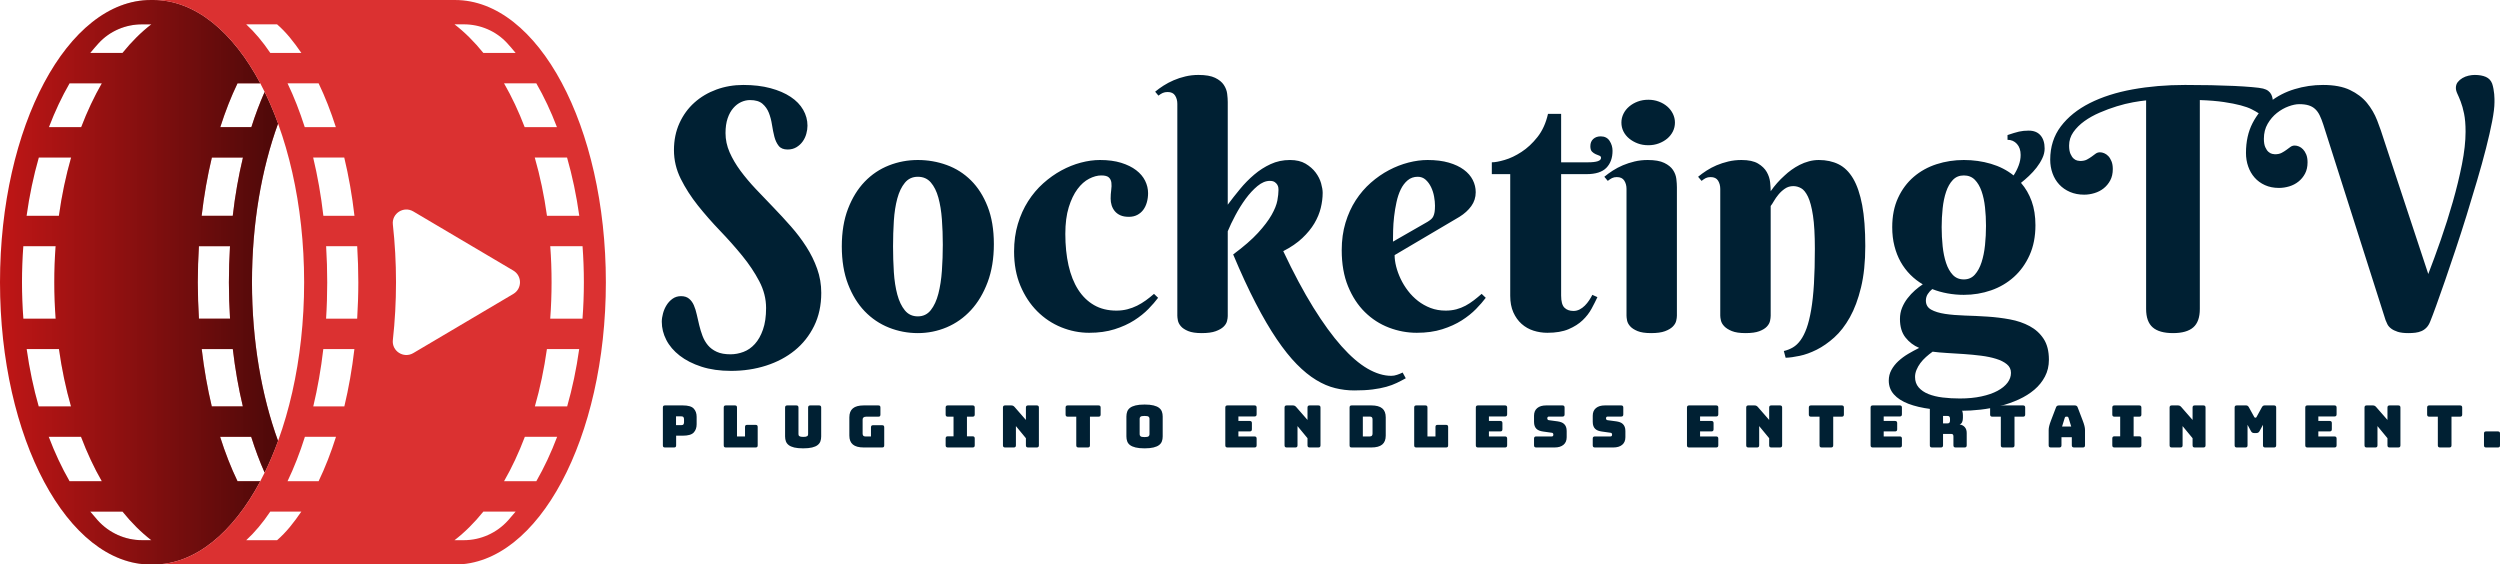 <svg id="final_svg" viewBox="55 419.672 941.05 212.426" xmlns="http://www.w3.org/2000/svg" xmlns:xlink="http://www.w3.org/1999/xlink" xml:space="preserve">
      <g id="png_group" transform="translate(55, 419.673) scale(0.724)" opacity="1">
      <g height="212.426" width="227.985" transform="rotate(0)">
                  <style type="text/css">.st0{fill:#FF592C;}	.st1{fill:url(#SVGID_1_);}	.st2{fill:#DB3131;}</style>
          <g id="color_index_1" fill="rgba(192, 22, 22, 1)">
                          <path d="M144.568,64.262c-2.337-6.423-4.945-12.471-7.783-18.108		c0.271,0.54,0.543,1.08,0.808,1.63c-2.533,5.712-4.839,11.833-6.908,18.32		h-16.165c2.619-8.201,5.615-15.831,8.955-22.771h11.853		C121.123,16.575,101.446,0,79.693,0h-1.262v0.002C35.114,0.007,0,65.707,0,146.753		s35.114,146.746,78.431,146.75v0h1.262c21.753,0,41.431-16.576,55.637-43.333		h-11.854c-3.373-7.016-6.401-14.753-9.031-23.062h16.165		c2.08,6.594,4.407,12.822,6.982,18.62c2.526-5.171,4.862-10.675,6.976-16.484		c-8.555-23.508-13.557-51.904-13.557-82.487		C131.011,116.17,136.013,87.771,144.568,64.262z M36.156,43.333h16.779		c-3.987,6.94-7.587,14.57-10.723,22.771H25.433		C28.559,57.903,32.158,50.273,36.156,43.333z M20.174,81.913h16.79		c-2.737,9.548-4.882,19.689-6.347,30.272H13.827		C15.293,101.602,17.448,91.462,20.174,81.913z M11.434,146.757		c0-6.358,0.237-12.619,0.69-18.762h16.79c-0.934,12.291-0.903,25.396,0.011,37.686		H12.146C11.682,159.484,11.434,153.169,11.434,146.757z M13.87,181.501h16.779		c1.465,10.41,3.567,20.389,6.261,29.797H20.121		C17.437,201.89,15.325,191.911,13.87,181.501z M36.145,250.17		c-4.03-7.016-7.662-14.753-10.809-23.062h16.79		c3.147,8.309,6.768,16.046,10.798,23.062H36.145z M73.854,280.851		c-8.807,0-17.169-3.78-23.054-10.333c-1.307-1.456-2.598-2.97-3.888-4.539		h16.779c4.656,5.787,9.677,10.787,14.99,14.872H73.854z M63.701,27.513H46.922		c1.433-1.74,2.867-3.414,4.324-5.014c5.775-6.341,14.03-9.847,22.607-9.847		h4.839C73.379,16.736,68.368,21.726,63.701,27.513z M102.842,146.757		c0-6.358,0.205-12.619,0.582-18.762h16.154		c-0.754,12.291-0.767,25.397,0.021,37.686h-16.165		C103.058,159.484,102.842,153.169,102.842,146.757z M110.106,211.298		c-2.252-9.408-4.009-19.387-5.227-29.797h16.165		c1.207,10.41,2.974,20.389,5.216,29.797H110.106z M121.012,112.185H104.847		c1.218-10.583,3.018-20.724,5.302-30.272h16.165		C124.018,91.462,122.23,101.602,121.012,112.185z"></path>
                      </g>
          <g>
                          <linearGradient id="SVGID_1_" gradientUnits="userSpaceOnUse" x1="0" y1="146.751" x2="144.568" y2="146.751">
                                  <stop offset="0" style="stop-color:#000000;stop-opacity:0"></stop>
                  <stop offset="1" style="stop-color:#000000;stop-opacity:0.6"></stop>
                              </linearGradient>
              <path class="st1" d="M144.568,64.262c-2.337-6.423-4.945-12.471-7.783-18.108		c0.271,0.54,0.543,1.08,0.808,1.63c-2.533,5.712-4.839,11.833-6.908,18.32		h-16.165c2.619-8.201,5.615-15.831,8.955-22.771h11.853		C121.123,16.575,101.446,0,79.693,0h-1.262v0.002C35.114,0.007,0,65.707,0,146.753		s35.114,146.746,78.431,146.75v0h1.262c21.753,0,41.431-16.576,55.637-43.333		h-11.854c-3.373-7.016-6.401-14.753-9.031-23.062h16.165		c2.08,6.594,4.407,12.822,6.982,18.62c2.526-5.171,4.862-10.675,6.976-16.484		c-8.555-23.508-13.557-51.904-13.557-82.487		C131.011,116.17,136.013,87.771,144.568,64.262z M36.156,43.333h16.779		c-3.987,6.94-7.587,14.57-10.723,22.771H25.433		C28.559,57.903,32.158,50.273,36.156,43.333z M20.174,81.913h16.79		c-2.737,9.548-4.882,19.689-6.347,30.272H13.827		C15.293,101.602,17.448,91.462,20.174,81.913z M11.434,146.757		c0-6.358,0.237-12.619,0.69-18.762h16.79c-0.934,12.291-0.903,25.396,0.011,37.686		H12.146C11.682,159.484,11.434,153.169,11.434,146.757z M13.87,181.501h16.779		c1.465,10.41,3.567,20.389,6.261,29.797H20.121		C17.437,201.89,15.325,191.911,13.87,181.501z M36.145,250.17		c-4.03-7.016-7.662-14.753-10.809-23.062h16.79		c3.147,8.309,6.768,16.046,10.798,23.062H36.145z M73.854,280.851		c-8.807,0-17.169-3.78-23.054-10.333c-1.307-1.456-2.598-2.97-3.888-4.539		h16.779c4.656,5.787,9.677,10.787,14.99,14.872H73.854z M63.701,27.513H46.922		c1.433-1.74,2.867-3.414,4.324-5.014c5.775-6.341,14.03-9.847,22.607-9.847		h4.839C73.379,16.736,68.368,21.726,63.701,27.513z M102.842,146.757		c0-6.358,0.205-12.619,0.582-18.762h16.154		c-0.754,12.291-0.767,25.397,0.021,37.686h-16.165		C103.058,159.484,102.842,153.169,102.842,146.757z M110.106,211.298		c-2.252-9.408-4.009-19.387-5.227-29.797h16.165		c1.207,10.41,2.974,20.389,5.216,29.797H110.106z M121.012,112.185H104.847		c1.218-10.583,3.018-20.724,5.302-30.272h16.165		C124.018,91.462,122.23,101.602,121.012,112.185z"></path>
                      </g>
          <g id="color_index_0" fill="rgba(219, 49, 49, 1)">
                          <path d="M236.569,0.002V0H79.693c43.322,0,78.433,65.705,78.433,146.757		c0,81.041-35.11,146.746-78.433,146.746h156.876v-0		C279.886,293.498,315,227.798,315,146.753S279.886,0.007,236.569,0.002z M301.173,112.185		h-16.79c-1.466-10.583-3.61-20.724-6.347-30.272h16.79		C297.552,91.462,299.707,101.602,301.173,112.185z M278.844,43.333		c3.998,6.94,7.597,14.57,10.723,22.771H272.787		c-3.136-8.201-6.735-15.831-10.723-22.771H278.844z M241.147,12.652		c8.576,0,16.832,3.507,22.607,9.847c1.457,1.6,2.891,3.274,4.324,5.014H251.299		c-4.666-5.787-9.677-10.777-14.99-14.861H241.147z M184.289,112.185h-16.165		c-1.218-10.583-3.007-20.724-5.302-30.272h16.165		C181.272,91.462,183.071,101.602,184.289,112.185z M128.003,12.652h16.046		c4.763,4.109,8.65,9.08,12.63,14.861h-16.154		C136.624,21.726,132.432,16.736,128.003,12.652z M149.502,43.333h16.154		c3.341,6.94,6.337,14.57,8.955,22.771h-16.165		C155.828,57.903,152.832,50.273,149.502,43.333z M144.071,280.851h-16.046		c4.429-4.084,8.621-9.085,12.501-14.872h16.154		C152.719,271.767,148.824,276.725,144.071,280.851z M165.656,250.17H149.502		c3.373-7.016,6.401-14.753,9.02-23.062h16.165		C172.058,235.416,169.029,243.154,165.656,250.17z M179.03,211.298h-16.154		c2.242-9.408,4.009-19.387,5.216-29.797h16.165		C183.039,191.911,181.283,201.89,179.03,211.298z M185.701,165.681h-16.165		c0.788-12.29,0.775-25.395,0.021-37.686h16.154		c0.377,6.143,0.582,12.404,0.582,18.762		C186.294,153.169,186.078,159.484,185.701,165.681z M204.253,176.78		c1.076-9.691,1.641-19.735,1.641-30.023c0-10.295-0.565-20.337-1.641-30.029		c-0.64-5.764,5.625-9.761,10.618-6.809l52.014,30.752		c4.621,2.732,4.621,9.418,0.001,12.151l-52.02,30.763		C209.876,186.536,203.613,182.541,204.253,176.78z M264.2,270.518		c-5.885,6.552-14.247,10.333-23.054,10.333h-4.827		c5.313-4.084,10.335-9.085,14.99-14.872h16.779		C266.798,267.548,265.507,269.063,264.2,270.518z M278.855,250.17h-16.779		c4.03-7.016,7.651-14.753,10.798-23.062h16.79		C286.517,235.416,282.885,243.154,278.855,250.17z M294.879,211.298H278.089		c2.694-9.408,4.796-19.387,6.261-29.797h16.779		C299.675,191.911,297.563,201.89,294.879,211.298z M286.075,165.681		c0.914-12.29,0.945-25.395,0.011-37.686h16.79		c0.453,6.143,0.69,12.404,0.69,18.762c0,6.412-0.248,12.727-0.711,18.924		H286.075z"></path>
                      </g>
              </g>
    </g>
    <g id="text_group" transform="rotate(0)" opacity="1">
      <g id="text_layer_1_0" fill="rgba(0, 32, 51, 1)" transform="translate(303, 420)">
                  <path d="M26.95 133.04L26.95 133.04Q29.43 133.04 31.84 132.14Q34.25 131.24 36.13 129.17Q38.02 127.10 39.19 123.76Q40.37 120.43 40.37 115.60L40.37 115.60Q40.37 110.41 37.80 105.53Q35.24 100.64 31.37 95.91Q27.51 91.18 23.03 86.52Q18.55 81.85 14.68 77.00Q10.82 72.14 8.25 66.98Q5.69 61.82 5.69 56.19L5.69 56.19Q5.69 50.57 7.76 46.03Q9.83 41.48 13.38 38.30Q16.94 35.11 21.67 33.38Q26.40 31.65 31.78 31.65L31.78 31.65Q37.52 31.65 42.01 32.86Q46.49 34.06 49.61 36.13Q52.73 38.20 54.34 41.02Q55.95 43.83 55.95 46.98L55.95 46.98Q55.95 48.47 55.51 50.04Q55.08 51.62 54.15 52.92Q53.23 54.22 51.81 55.08Q50.38 55.95 48.47 55.95L48.47 55.95Q46.18 55.95 45.10 54.56Q44.02 53.17 43.49 51.13Q42.97 49.09 42.59 46.64Q42.22 44.20 41.42 42.16Q40.62 40.12 39.01 38.73Q37.40 37.34 34.31 37.34L34.31 37.34Q32.64 37.34 31.00 38.08Q29.36 38.82 28.04 40.34Q26.71 41.85 25.90 44.20Q25.10 46.55 25.10 49.77L25.10 49.77Q25.10 53.47 26.64 57.00Q28.19 60.52 30.72 63.95Q33.26 67.38 36.50 70.82Q39.75 74.25 43.12 77.74Q46.49 81.23 49.73 84.91Q52.98 88.59 55.51 92.55Q58.05 96.50 59.59 100.83Q61.14 105.16 61.14 109.92L61.14 109.92Q61.14 116.90 58.45 122.37Q55.76 127.84 51.16 131.58Q46.55 135.32 40.37 137.30Q34.19 139.28 27.20 139.28L27.20 139.28Q20.90 139.28 16.04 137.70Q11.19 136.13 7.85 133.53Q4.51 130.94 2.81 127.63Q1.11 124.32 1.11 120.80L1.11 120.80Q1.11 119.31 1.58 117.61Q2.04 115.91 2.94 114.49Q3.83 113.07 5.19 112.11Q6.55 111.15 8.35 111.15L8.35 111.15Q10.20 111.15 11.34 112.08Q12.49 113.01 13.17 114.55Q13.85 116.10 14.28 118.08Q14.71 120.06 15.21 122.10Q15.70 124.14 16.44 126.11Q17.19 128.09 18.48 129.64Q19.78 131.18 21.82 132.11Q23.86 133.04 26.95 133.04ZM68.87 92.42L68.87 92.42Q68.87 84.32 71.22 78.23Q73.57 72.14 77.49 68.06Q81.42 63.98 86.61 61.94Q91.80 59.90 97.49 59.90L97.49 59.90Q103.18 59.90 108.37 61.79Q113.56 63.67 117.49 67.57Q121.42 71.46 123.76 77.43Q126.11 83.40 126.11 91.56L126.11 91.56Q126.11 99.65 123.76 105.90Q121.42 112.14 117.49 116.41Q113.56 120.67 108.37 122.87Q103.18 125.06 97.49 125.06L97.49 125.06Q91.80 125.06 86.61 122.99Q81.42 120.92 77.49 116.84Q73.57 112.76 71.22 106.64Q68.87 100.52 68.87 92.42ZM106.89 91.80L106.89 91.80Q106.89 86.86 106.55 82.25Q106.21 77.65 105.22 74.06Q104.23 70.48 102.37 68.34Q100.52 66.21 97.49 66.21L97.49 66.21Q94.46 66.21 92.61 68.47Q90.75 70.72 89.76 74.40Q88.77 78.08 88.46 82.78Q88.16 87.48 88.16 92.42L88.16 92.42Q88.16 97.37 88.46 102.10Q88.77 106.83 89.76 110.53Q90.75 114.24 92.61 116.50Q94.46 118.76 97.49 118.76L97.49 118.76Q100.52 118.76 102.37 116.41Q104.23 114.06 105.22 110.23Q106.21 106.39 106.55 101.57Q106.89 96.75 106.89 91.80ZM176.93 81.29L176.93 81.29Q175.01 81.29 173.72 80.71Q172.42 80.12 171.61 79.13Q170.81 78.14 170.44 76.94Q170.07 75.73 170.07 74.43L170.07 74.43Q170.07 72.76 170.28 71.22Q170.50 69.67 170.35 68.44Q170.19 67.20 169.39 66.46Q168.58 65.71 166.54 65.71L166.54 65.71Q164.38 65.71 161.97 66.95Q159.56 68.19 157.58 70.85Q155.60 73.50 154.30 77.68Q153.01 81.85 153.01 87.72L153.01 87.72Q153.01 94.21 154.21 99.56Q155.42 104.91 157.83 108.68Q160.24 112.45 163.82 114.52Q167.41 116.59 172.23 116.59L172.23 116.59Q174.40 116.59 176.34 116.10Q178.29 115.60 180.02 114.74Q181.75 113.87 183.33 112.73Q184.90 111.59 186.39 110.29L186.39 110.29L187.93 111.77Q186.51 113.69 184.29 115.97Q182.06 118.26 178.91 120.27Q175.76 122.28 171.55 123.61Q167.35 124.94 161.97 124.94L161.97 124.94Q156.59 124.94 151.49 122.87Q146.39 120.80 142.43 116.84Q138.48 112.88 136.10 107.23Q133.72 101.57 133.72 94.34L133.72 94.34Q133.72 88.71 135.14 83.98Q136.56 79.25 139.00 75.42Q141.44 71.59 144.69 68.68Q147.94 65.78 151.52 63.83Q155.11 61.88 158.85 60.89Q162.59 59.90 166.05 59.90L166.05 59.90Q170.62 59.90 174.02 60.95Q177.42 62.01 179.68 63.74Q181.94 65.47 183.05 67.72Q184.16 69.98 184.16 72.39L184.16 72.39Q184.16 74.18 183.70 75.82Q183.24 77.46 182.34 78.67Q181.44 79.87 180.08 80.58Q178.72 81.29 176.93 81.29ZM203.14 27.88L203.14 27.88Q207.16 27.88 209.39 28.96Q211.61 30.04 212.66 31.62Q213.71 33.20 213.93 34.96Q214.15 36.72 214.15 38.08L214.15 38.08L214.15 76.72Q216.31 73.81 218.78 70.82Q221.25 67.82 224.10 65.41Q226.94 62.99 230.28 61.45Q233.62 59.90 237.58 59.90L237.58 59.90Q241.10 59.90 243.45 61.29Q245.80 62.69 247.25 64.63Q248.70 66.58 249.29 68.68Q249.88 70.78 249.88 72.27L249.88 72.27Q249.88 74.99 249.17 77.92Q248.46 80.86 246.76 83.74Q245.06 86.61 242.21 89.30Q239.37 91.99 235.04 94.21L235.04 94.21Q240.85 106.52 246.35 115.39Q251.86 124.26 256.96 129.98Q262.06 135.70 266.75 138.42Q271.45 141.14 275.72 141.14L275.72 141.14Q276.77 141.14 277.88 140.76Q279.00 140.39 279.98 139.90L279.98 139.90L281.16 142.06Q279.49 142.99 277.76 143.82Q276.03 144.66 273.80 145.28Q271.58 145.90 268.67 146.27Q265.77 146.64 261.75 146.64L261.75 146.64Q258.16 146.64 254.61 145.77Q251.05 144.91 247.44 142.71Q243.82 140.52 240.14 136.78Q236.46 133.04 232.60 127.35Q228.74 121.66 224.66 113.78Q220.57 105.90 216.19 95.45L216.19 95.45Q222.12 91.06 225.52 87.35Q228.92 83.64 230.65 80.58Q232.38 77.52 232.82 75.17Q233.25 72.82 233.25 71.16L233.25 71.16Q233.25 70.85 233.19 70.29Q233.12 69.73 232.78 69.18Q232.44 68.62 231.80 68.19Q231.15 67.76 229.97 67.76L229.97 67.76Q227.68 67.76 225.34 69.70Q222.99 71.65 220.88 74.52Q218.78 77.40 217.02 80.71Q215.26 84.01 214.15 86.73L214.15 86.73L214.15 118.63Q214.15 119.44 213.87 120.55Q213.59 121.66 212.57 122.65Q211.55 123.64 209.60 124.35Q207.65 125.06 204.38 125.06L204.38 125.06Q201.10 125.06 199.25 124.29Q197.39 123.52 196.50 122.47Q195.60 121.42 195.38 120.30Q195.17 119.19 195.17 118.51L195.17 118.51L195.17 38.76Q195.17 36.97 194.33 35.64Q193.50 34.31 191.52 34.31L191.52 34.31Q190.47 34.31 189.70 34.65Q188.92 34.99 188.06 35.67L188.06 35.67L186.82 34.19Q188.24 33.01 189.97 31.90Q191.70 30.79 193.78 29.89Q195.85 28.99 198.20 28.44Q200.55 27.88 203.14 27.88ZM301.37 81.29L276.96 95.70Q276.96 97.68 277.54 99.99Q278.13 102.31 279.24 104.66Q280.36 107.01 281.99 109.14Q283.63 111.28 285.76 112.95Q287.90 114.61 290.49 115.60Q293.09 116.59 296.18 116.59L296.18 116.59Q298.34 116.59 300.20 116.10Q302.05 115.60 303.66 114.74Q305.27 113.87 306.75 112.73Q308.24 111.59 309.72 110.29L309.72 110.29L311.27 111.77Q309.84 113.69 307.62 115.97Q305.39 118.26 302.24 120.27Q299.09 122.28 294.88 123.61Q290.68 124.94 285.30 124.94L285.30 124.94Q279.92 124.94 274.82 122.99Q269.72 121.04 265.77 117.15Q261.81 113.25 259.43 107.44Q257.05 101.63 257.05 93.84L257.05 93.84Q257.05 88.22 258.47 83.52Q259.89 78.82 262.33 75.05Q264.78 71.28 268.02 68.44Q271.27 65.59 274.85 63.71Q278.44 61.82 282.18 60.86Q285.92 59.90 289.38 59.90L289.38 59.90Q293.96 59.90 297.36 60.89Q300.76 61.88 303.01 63.55Q305.27 65.22 306.38 67.42Q307.49 69.61 307.49 72.02L307.49 72.02Q307.49 74.93 305.83 77.24Q304.16 79.56 301.37 81.29L301.37 81.29ZM276.34 90.63L289.38 83.15Q290.18 82.65 290.71 82.19Q291.24 81.73 291.54 81.08Q291.85 80.43 292.01 79.47Q292.16 78.51 292.16 77.09L292.16 77.09Q292.16 75.54 291.82 73.66Q291.48 71.77 290.68 70.10Q289.88 68.44 288.64 67.32Q287.40 66.21 285.67 66.21L285.67 66.21Q283.45 66.21 281.87 67.54Q280.29 68.87 279.27 70.97Q278.25 73.07 277.67 75.76Q277.08 78.45 276.77 81.17Q276.46 83.89 276.40 86.39Q276.34 88.90 276.34 90.63L276.34 90.63ZM313.55 65.22L313.55 60.77Q315.35 60.77 318.41 59.87Q321.47 58.98 324.71 56.87Q327.96 54.77 330.74 51.25Q333.52 47.73 334.70 42.53L334.70 42.53L339.64 42.53L339.64 60.77L349.72 60.77Q354.66 60.77 354.66 59.10L354.66 59.10Q354.66 58.48 354.04 58.27Q353.43 58.05 352.65 57.71Q351.88 57.37 351.26 56.75Q350.64 56.13 350.64 54.71L350.64 54.71Q350.64 52.98 351.73 51.99Q352.81 51.00 354.54 51.00L354.54 51.00Q356.77 51.00 357.88 52.70Q358.99 54.40 358.99 56.44L358.99 56.44Q358.99 60.46 356.67 62.84Q354.35 65.22 349.22 65.22L349.22 65.22L339.64 65.22L339.64 110.91Q339.64 114.24 340.88 115.48Q342.11 116.72 344.28 116.72L344.28 116.72Q345.51 116.72 346.60 116.16Q347.68 115.60 348.57 114.71Q349.47 113.81 350.18 112.73Q350.89 111.65 351.39 110.66L351.39 110.66L353.30 111.52Q352.38 113.50 351.11 115.85Q349.84 118.20 347.74 120.21Q345.64 122.22 342.45 123.58Q339.27 124.94 334.45 124.94L334.45 124.94Q331.79 124.94 329.25 124.14Q326.72 123.33 324.77 121.60Q322.83 119.87 321.65 117.24Q320.48 114.61 320.48 111.03L320.48 111.03L320.48 65.22L313.55 65.22ZM383.22 70.17L383.22 118.51Q383.22 119.31 382.95 120.46Q382.67 121.60 381.65 122.62Q380.63 123.64 378.71 124.35Q376.79 125.06 373.52 125.06L373.52 125.06Q370.24 125.06 368.39 124.29Q366.53 123.52 365.61 122.47Q364.68 121.42 364.46 120.30Q364.25 119.19 364.25 118.51L364.25 118.51L364.25 70.78Q364.25 68.99 363.41 67.66Q362.58 66.33 360.60 66.33L360.60 66.33Q359.55 66.33 358.81 66.70Q358.06 67.08 357.20 67.76L357.20 67.76L355.90 66.21Q357.32 65.03 359.08 63.89Q360.85 62.75 362.89 61.88Q364.93 61.02 367.27 60.46Q369.62 59.90 372.22 59.90L372.22 59.90Q376.24 59.90 378.46 60.99Q380.69 62.07 381.74 63.64Q382.79 65.22 383.01 67.01Q383.22 68.81 383.22 70.17L383.22 70.17ZM362.33 45.81L362.33 45.81Q362.33 44.08 363.10 42.50Q363.87 40.93 365.27 39.75Q366.66 38.58 368.48 37.90Q370.30 37.22 372.47 37.22L372.47 37.22Q374.57 37.22 376.39 37.90Q378.22 38.58 379.58 39.75Q380.94 40.93 381.71 42.50Q382.48 44.08 382.48 45.81L382.48 45.81Q382.48 47.60 381.71 49.15Q380.94 50.69 379.58 51.84Q378.22 52.98 376.39 53.66Q374.57 54.34 372.47 54.34L372.47 54.34Q370.30 54.34 368.48 53.66Q366.66 52.98 365.27 51.84Q363.87 50.69 363.10 49.15Q362.33 47.60 362.33 45.81ZM435.15 93.29L435.15 93.29Q435.15 85.50 434.44 80.83Q433.73 76.16 432.56 73.72Q431.38 71.28 429.96 70.51Q428.54 69.73 427.05 69.73L427.05 69.73Q425.26 69.73 423.87 70.69Q422.48 71.65 421.46 72.89Q420.44 74.12 419.73 75.36Q419.02 76.60 418.52 77.21L418.52 77.21L418.52 118.51Q418.52 119.31 418.28 120.46Q418.03 121.60 417.07 122.62Q416.11 123.64 414.23 124.35Q412.34 125.06 409.07 125.06L409.07 125.06Q405.79 125.06 403.90 124.29Q402.02 123.52 401.03 122.47Q400.04 121.42 399.79 120.30Q399.54 119.19 399.54 118.51L399.54 118.51L399.54 70.78Q399.54 68.99 398.71 67.66Q397.88 66.33 395.90 66.33L395.90 66.33Q394.85 66.33 394.10 66.70Q393.36 67.08 392.50 67.76L392.50 67.76L391.20 66.21Q392.62 65.03 394.38 63.89Q396.14 62.75 398.18 61.88Q400.22 61.02 402.57 60.46Q404.92 59.90 407.52 59.90L407.52 59.90Q411.54 59.90 413.76 61.23Q415.99 62.56 417.04 64.42Q418.09 66.27 418.31 68.28Q418.52 70.29 418.52 71.65L418.52 71.65Q420.81 68.37 423.72 65.78L423.72 65.78Q424.89 64.66 426.34 63.61Q427.80 62.56 429.43 61.73Q431.07 60.89 432.90 60.40Q434.72 59.90 436.64 59.90L436.64 59.90Q440.84 59.90 444.09 61.51Q447.33 63.12 449.56 66.89Q451.78 70.66 452.96 76.87Q454.13 83.09 454.13 92.30L454.13 92.30Q454.13 101.26 452.52 107.88Q450.92 114.49 448.32 119.13Q445.72 123.76 442.45 126.70Q439.17 129.64 435.83 131.31Q432.49 132.98 429.43 133.62Q426.37 134.27 424.15 134.34L424.15 134.34L423.47 131.80Q425.32 131.37 426.90 130.44Q428.48 129.51 429.77 127.72Q431.07 125.93 432.06 123.18Q433.05 120.43 433.76 116.28Q434.47 112.14 434.81 106.49Q435.15 100.83 435.15 93.29ZM464.27 85.19L464.27 85.19Q464.27 78.88 466.47 74.15Q468.66 69.42 472.37 66.24Q476.08 63.06 480.96 61.48Q485.85 59.90 491.22 59.90L491.22 59.90Q496.60 59.90 501.42 61.33Q506.25 62.75 509.96 65.71L509.96 65.71Q511.13 63.92 511.87 61.94Q512.61 59.97 512.61 57.99L512.61 57.99Q512.61 55.39 511.22 53.85Q509.83 52.30 507.67 52.30L507.67 52.30L507.67 50.51Q509.03 50.07 510.08 49.73Q511.13 49.39 512.00 49.21Q512.86 49.02 513.73 48.93Q514.59 48.84 515.64 48.84L515.64 48.84Q518.55 48.84 520.09 50.63Q521.64 52.42 521.64 55.58L521.64 55.58Q521.64 57.43 520.77 59.25Q519.91 61.08 518.61 62.75Q517.31 64.42 515.74 65.90Q514.16 67.38 512.74 68.50L512.74 68.50Q515.33 71.46 516.76 75.42Q518.18 79.38 518.18 84.45L518.18 84.45Q518.18 90.81 515.98 95.70Q513.79 100.58 510.08 103.92Q506.37 107.26 501.49 108.96Q496.60 110.66 491.22 110.66L491.22 110.66Q488.07 110.66 485.04 110.10Q482.01 109.55 479.35 108.49L479.35 108.49Q478.37 109.24 477.65 110.35Q476.94 111.46 476.94 112.82L476.94 112.82Q476.94 115.11 478.92 116.22Q480.90 117.33 484.18 117.83Q487.45 118.32 491.60 118.45Q495.74 118.57 500.10 118.85Q504.45 119.13 508.60 119.90Q512.74 120.67 516.01 122.44Q519.29 124.20 521.27 127.23Q523.25 130.26 523.25 135.08L523.25 135.08Q523.25 138.60 521.76 141.41Q520.28 144.23 517.78 146.36Q515.27 148.49 511.96 150.01Q508.66 151.52 504.98 152.48Q501.30 153.44 497.50 153.87Q493.70 154.30 490.24 154.30L490.24 154.30Q483.93 154.30 478.89 153.65Q473.85 153.01 470.33 151.65Q466.81 150.29 464.89 148.12Q462.97 145.96 462.97 142.93L462.97 142.93Q462.97 140.76 463.96 138.94Q464.95 137.12 466.59 135.60Q468.23 134.09 470.27 132.88Q472.31 131.68 474.41 130.63L474.41 130.63Q471.32 129.33 469.25 126.70Q467.18 124.07 467.18 119.75L467.18 119.75Q467.18 117.46 467.98 115.51Q468.78 113.56 470.05 111.93Q471.32 110.29 472.83 108.96Q474.35 107.63 475.77 106.70L475.77 106.70Q473.23 105.22 471.10 103.09Q468.97 100.95 467.45 98.26Q465.94 95.57 465.11 92.30Q464.27 89.02 464.27 85.19ZM499.57 84.69L499.57 84.69Q499.57 81.11 499.20 77.71Q498.83 74.31 497.90 71.65Q496.97 68.99 495.37 67.35Q493.76 65.71 491.22 65.71L491.22 65.71Q488.69 65.71 487.08 67.42Q485.47 69.12 484.55 71.87Q483.62 74.62 483.25 78.11Q482.88 81.60 482.88 85.19L482.88 85.19Q482.88 88.84 483.25 92.36Q483.62 95.88 484.55 98.67Q485.47 101.45 487.08 103.15Q488.69 104.85 491.22 104.85L491.22 104.85Q493.76 104.85 495.37 103.05Q496.97 101.26 497.90 98.39Q498.83 95.51 499.20 91.93Q499.57 88.34 499.57 84.69ZM508.97 140.02L508.97 140.02Q508.97 138.04 507.42 136.78Q505.88 135.51 503.37 134.74Q500.87 133.96 497.68 133.56Q494.50 133.16 491.22 132.94Q487.95 132.73 484.86 132.54Q481.77 132.36 479.48 132.05L479.48 132.05Q478.18 132.98 476.97 134.06Q475.77 135.14 474.87 136.34Q473.98 137.55 473.42 138.88Q472.86 140.21 472.86 141.57L472.86 141.57Q472.86 143.92 474.22 145.49Q475.58 147.07 477.90 148.00Q480.22 148.93 483.28 149.30Q486.34 149.67 489.74 149.67L489.74 149.67Q494.25 149.67 497.84 148.89Q501.42 148.12 503.90 146.79Q506.37 145.46 507.67 143.73Q508.97 142.00 508.97 140.02ZM569.98 125.06L569.98 125.06Q564.79 125.06 562.32 122.90Q559.84 120.74 559.84 115.97L559.84 115.97L559.84 37.46Q557.87 37.65 554.93 38.17Q551.99 38.70 548.78 39.69Q545.56 40.68 542.35 42.07Q539.13 43.46 536.60 45.28Q534.07 47.11 532.46 49.39Q530.85 51.68 530.85 54.46L530.85 54.46Q530.85 56.44 531.38 57.62Q531.90 58.79 532.58 59.38Q533.26 59.97 533.97 60.12Q534.68 60.27 534.99 60.27L534.99 60.27Q536.54 60.27 537.53 59.75Q538.52 59.22 539.32 58.64Q540.12 58.05 540.84 57.52Q541.55 57.00 542.47 57.00L542.47 57.00Q543.22 57.00 544.05 57.34Q544.88 57.68 545.60 58.42Q546.31 59.16 546.80 60.37Q547.30 61.57 547.30 63.30L547.30 63.30Q547.30 65.78 546.34 67.57Q545.38 69.36 543.86 70.57Q542.35 71.77 540.40 72.36Q538.45 72.95 536.54 72.95L536.54 72.95Q533.57 72.95 531.19 71.93Q528.81 70.91 527.14 69.12Q525.47 67.32 524.61 64.91Q523.74 62.50 523.74 59.78L523.74 59.78Q523.74 52.55 527.73 47.26Q531.72 41.98 538.64 38.48Q545.56 34.99 554.78 33.32Q563.99 31.65 574.50 31.65L574.50 31.65Q579.50 31.65 584.26 31.74Q589.02 31.84 592.95 32.02Q596.88 32.21 599.72 32.46Q602.56 32.70 603.86 33.01L603.86 33.01Q605.10 33.32 605.84 33.91Q606.58 34.50 606.95 35.24Q607.32 35.98 607.45 36.81Q607.57 37.65 607.57 38.51L607.57 38.51Q607.57 39.19 607.38 40.09Q607.20 40.99 606.83 41.79Q606.46 42.59 605.90 43.15Q605.34 43.71 604.54 43.71L604.54 43.71Q604.05 43.71 603.52 43.27Q603.00 42.84 602.07 42.22Q601.14 41.61 599.56 40.80Q597.99 40.00 595.42 39.32Q592.86 38.64 589.12 38.08Q585.38 37.52 580.06 37.34L580.06 37.34L580.06 115.97Q580.06 120.74 577.59 122.90Q575.11 125.06 569.98 125.06ZM649.36 52.30L666.05 102.81Q668.28 97.06 670.75 89.98Q673.22 82.90 675.29 75.64Q677.37 68.37 678.73 61.51Q680.09 54.65 680.09 49.27L680.09 49.27Q680.09 45.19 679.53 42.47Q678.97 39.75 678.26 37.93Q677.55 36.10 676.99 34.93Q676.44 33.75 676.44 32.76L676.44 32.76Q676.44 31.47 677.15 30.57Q677.86 29.67 678.91 29.06Q679.96 28.44 681.20 28.16Q682.43 27.88 683.55 27.88L683.55 27.88Q686.02 27.88 687.72 28.62Q689.42 29.36 690.10 31.16L690.10 31.16Q690.41 32.08 690.59 33.10Q690.78 34.12 690.87 35.08Q690.97 36.04 690.97 36.88Q690.97 37.71 690.97 38.20L690.97 38.20Q690.97 40.80 690.10 45.31Q689.23 49.83 687.78 55.51Q686.33 61.20 684.41 67.69Q682.50 74.18 680.46 80.77Q678.42 87.35 676.31 93.66Q674.21 99.96 672.36 105.31Q670.50 110.66 669.05 114.68Q667.60 118.69 666.79 120.67L666.79 120.67Q666.24 122.10 665.40 122.96Q664.57 123.83 663.52 124.29Q662.47 124.75 661.20 124.91Q659.93 125.06 658.57 125.06L658.57 125.06Q656.10 125.06 654.55 124.57Q653.01 124.07 652.05 123.33Q651.09 122.59 650.66 121.72Q650.23 120.86 649.98 120.18L649.98 120.18L626.55 46.61Q625.87 44.51 625.16 43.06Q624.45 41.61 623.43 40.68Q622.41 39.75 620.99 39.32Q619.56 38.88 617.46 38.88L617.46 38.88Q615.73 38.88 613.44 39.72Q611.16 40.55 609.08 42.19Q607.01 43.83 605.59 46.27Q604.17 48.71 604.17 51.93L604.17 51.93Q604.17 53.91 604.70 55.08Q605.22 56.26 605.90 56.84Q606.58 57.43 607.29 57.59Q608.00 57.74 608.31 57.74L608.31 57.74Q609.86 57.74 610.85 57.21Q611.84 56.69 612.64 56.10Q613.44 55.51 614.15 54.99Q614.86 54.46 615.79 54.46L615.79 54.46Q616.53 54.46 617.37 54.80Q618.20 55.14 618.91 55.89Q619.62 56.63 620.12 57.83Q620.61 59.04 620.61 60.77L620.61 60.77Q620.61 63.24 619.66 65.03Q618.70 66.83 617.18 68.03Q615.67 69.24 613.72 69.83Q611.77 70.41 609.86 70.41L609.86 70.41Q606.89 70.41 604.57 69.36Q602.25 68.31 600.68 66.52Q599.10 64.73 598.27 62.35Q597.43 59.97 597.43 57.25L597.43 57.25Q597.43 50.82 599.90 46.03Q602.38 41.23 606.46 38.02Q610.54 34.80 615.73 33.23Q620.92 31.65 626.43 31.65L626.43 31.65Q632.61 31.65 636.56 33.54Q640.52 35.42 642.96 38.39Q645.40 41.36 646.83 45.04Q648.25 48.71 649.36 52.30L649.36 52.30Z"></path>
              </g>
    </g>
    <g id="tagline_group" transform="rotate(0)" opacity="1">
      <g id="text_layer_2_0" fill="rgba(0, 32, 51, 1)" transform="translate(303, 569.199)">
                  <path d="M5.72 18.91L5.72 18.91L2.31 18.91Q1.89 18.91 1.70 18.73Q1.52 18.54 1.52 18.12L1.52 18.12L1.52 3.87Q1.52 3.45 1.70 3.27Q1.89 3.08 2.31 3.08L2.31 3.08L9.04 3.08Q12.03 3.08 13.13 4.27Q14.23 5.45 14.23 7.37L14.23 7.37L14.23 10.18Q14.23 12.10 13.13 13.28Q12.03 14.47 9.04 14.47L9.04 14.47L6.51 14.47L6.51 18.12Q6.51 18.54 6.32 18.73Q6.14 18.91 5.72 18.91ZM8.44 7.19L6.47 7.19L6.47 10.51L8.44 10.51Q9.08 10.51 9.28 10.18Q9.48 9.85 9.48 9.43L9.48 9.43L9.48 8.27Q9.48 7.85 9.28 7.52Q9.08 7.19 8.44 7.19L8.44 7.19ZM36.42 18.91L36.42 18.91L25.22 18.91Q24.81 18.91 24.62 18.73Q24.43 18.54 24.43 18.12L24.43 18.12L24.43 3.87Q24.43 3.45 24.62 3.27Q24.81 3.08 25.22 3.08L25.22 3.08L28.63 3.08Q29.05 3.08 29.24 3.27Q29.42 3.45 29.42 3.87L29.42 3.87L29.42 14.76L32.44 14.76L32.44 11.19Q32.44 10.78 32.62 10.59Q32.81 10.40 33.23 10.40L33.23 10.40L36.42 10.40Q36.84 10.40 37.02 10.59Q37.21 10.78 37.21 11.19L37.21 11.19L37.21 18.12Q37.21 18.54 37.02 18.73Q36.84 18.91 36.42 18.91ZM47.52 14.76L47.52 14.76L47.52 3.87Q47.52 3.08 48.32 3.08L48.32 3.08L51.77 3.08Q52.56 3.08 52.56 3.87L52.56 3.87L52.56 13.90Q52.56 14.12 52.63 14.31Q52.69 14.49 52.89 14.64Q53.09 14.78 53.44 14.86Q53.79 14.93 54.36 14.93L54.36 14.93Q54.96 14.93 55.31 14.86Q55.66 14.78 55.86 14.64Q56.06 14.49 56.12 14.31Q56.19 14.12 56.19 13.90L56.19 13.90L56.19 3.87Q56.19 3.08 56.98 3.08L56.98 3.08L60.32 3.08Q61.11 3.08 61.11 3.87L61.11 3.87L61.11 14.76Q61.11 15.77 60.82 16.59Q60.52 17.42 59.76 18.01Q59.00 18.60 57.68 18.92Q56.36 19.24 54.32 19.24L54.32 19.24Q52.27 19.24 50.95 18.92Q49.64 18.60 48.88 18.01Q48.12 17.42 47.82 16.59Q47.52 15.77 47.52 14.76ZM84.05 18.91L84.05 18.91L77.12 18.91Q74.38 18.91 73.05 17.81Q71.71 16.71 71.71 14.43L71.71 14.43L71.71 7.57Q71.71 5.28 73.05 4.18Q74.38 3.08 77.12 3.08L77.12 3.08L82.62 3.08Q83.04 3.08 83.23 3.27Q83.41 3.45 83.41 3.87L83.41 3.87L83.41 6.53Q83.41 6.95 83.23 7.14Q83.04 7.32 82.62 7.32L82.62 7.32L78.05 7.32Q77.37 7.32 77.04 7.60Q76.71 7.87 76.71 8.42L76.71 8.42L76.71 13.68Q76.71 14.23 76.96 14.49Q77.21 14.76 77.72 14.76L77.72 14.76L79.85 14.76L79.85 11.33Q79.85 10.91 80.04 10.72Q80.23 10.53 80.64 10.53L80.64 10.53L84.05 10.53Q84.47 10.53 84.66 10.72Q84.84 10.91 84.84 11.33L84.84 11.33L84.84 18.12Q84.84 18.54 84.66 18.73Q84.47 18.91 84.05 18.91ZM107.96 18.12L107.96 15.50Q107.96 14.71 108.75 14.71L108.75 14.71L110.93 14.71L110.93 7.32L108.75 7.32Q107.96 7.32 107.96 6.53L107.96 6.53L107.96 3.87Q107.96 3.08 108.75 3.08L108.75 3.08L118.12 3.08Q118.91 3.08 118.91 3.87L118.91 3.87L118.91 6.53Q118.91 7.32 118.12 7.32L118.12 7.32L115.98 7.32L115.98 14.71L118.12 14.71Q118.91 14.71 118.91 15.50L118.91 15.50L118.91 18.12Q118.91 18.91 118.12 18.91L118.12 18.91L108.75 18.91Q107.96 18.91 107.96 18.12L107.96 18.12ZM130.32 3.08L130.32 3.08L132.61 3.08Q133.03 3.08 133.32 3.21Q133.62 3.34 133.91 3.67L133.91 3.67L138.17 8.55L138.17 3.87Q138.17 3.08 138.97 3.08L138.97 3.08L142.26 3.08Q143.06 3.08 143.06 3.87L143.06 3.87L143.06 18.12Q143.06 18.91 142.26 18.91L142.26 18.91L138.97 18.91Q138.17 18.91 138.17 18.12L138.17 18.12L138.17 15.42L134.41 10.86L134.41 18.12Q134.41 18.91 133.62 18.91L133.62 18.91L130.32 18.91Q129.53 18.91 129.53 18.12L129.53 18.12L129.53 3.87Q129.53 3.08 130.32 3.08ZM153.11 6.53L153.11 6.53L153.11 3.87Q153.11 3.08 153.90 3.08L153.90 3.08L165.51 3.08Q166.30 3.08 166.30 3.87L166.30 3.87L166.30 6.53Q166.30 7.32 165.51 7.32L165.51 7.32L162.28 7.32L162.28 18.12Q162.28 18.91 161.49 18.91L161.49 18.91L157.92 18.91Q157.13 18.91 157.13 18.12L157.13 18.12L157.13 7.32L153.90 7.32Q153.11 7.32 153.11 6.53ZM189.66 7.26L189.66 14.76Q189.66 15.77 189.36 16.59Q189.06 17.42 188.30 18.00Q187.55 18.58 186.21 18.91Q184.88 19.24 182.84 19.24L182.84 19.24Q180.79 19.24 179.45 18.91Q178.11 18.58 177.35 18.00Q176.59 17.42 176.30 16.59Q176.00 15.77 176.00 14.76L176.00 14.76L176.00 7.26Q176.00 6.25 176.30 5.42Q176.59 4.60 177.35 4.00Q178.11 3.41 179.45 3.08Q180.79 2.75 182.84 2.75L182.84 2.75Q184.88 2.75 186.21 3.08Q187.55 3.41 188.30 4.00Q189.06 4.60 189.36 5.42Q189.66 6.25 189.66 7.26L189.66 7.26ZM180.99 8.05L180.99 13.96Q180.99 14.40 181.32 14.70Q181.65 15.00 182.84 15.00L182.84 15.00Q184.03 15.00 184.36 14.70Q184.69 14.40 184.69 13.96L184.69 13.96L184.69 8.05Q184.69 7.63 184.36 7.33Q184.03 7.04 182.84 7.04L182.84 7.04Q181.65 7.04 181.32 7.33Q180.99 7.63 180.99 8.05L180.99 8.05ZM214.02 3.08L214.02 3.08L224.23 3.08Q225.02 3.08 225.02 3.87L225.02 3.87L225.02 6.44Q225.02 7.24 224.23 7.24L224.23 7.24L218.16 7.24L218.16 8.93L222.45 8.93Q223.24 8.93 223.24 9.72L223.24 9.72L223.24 12.07Q223.24 12.87 222.45 12.87L222.45 12.87L218.16 12.87L218.16 14.76L224.23 14.76Q225.02 14.76 225.02 15.55L225.02 15.55L225.02 18.12Q225.02 18.91 224.23 18.91L224.23 18.91L214.02 18.91Q213.23 18.91 213.23 18.12L213.23 18.12L213.23 3.87Q213.23 3.08 214.02 3.08ZM236.32 3.08L236.32 3.08L238.61 3.08Q239.03 3.08 239.32 3.21Q239.62 3.34 239.91 3.67L239.91 3.67L244.17 8.55L244.17 3.87Q244.17 3.08 244.97 3.08L244.97 3.08L248.26 3.08Q249.06 3.08 249.06 3.87L249.06 3.87L249.06 18.12Q249.06 18.91 248.26 18.91L248.26 18.91L244.97 18.91Q244.17 18.91 244.17 18.12L244.17 18.12L244.17 15.42L240.41 10.86L240.41 18.12Q240.41 18.91 239.62 18.91L239.62 18.91L236.32 18.91Q235.53 18.91 235.53 18.12L235.53 18.12L235.53 3.87Q235.53 3.08 236.32 3.08ZM268.21 18.91L268.21 18.91L260.80 18.91Q260.38 18.91 260.19 18.73Q260.01 18.54 260.01 18.12L260.01 18.12L260.01 3.87Q260.01 3.45 260.19 3.27Q260.38 3.08 260.80 3.08L260.80 3.08L268.21 3.08Q270.96 3.08 272.29 4.18Q273.62 5.28 273.62 7.57L273.62 7.57L273.62 14.43Q273.62 16.71 272.29 17.81Q270.96 18.91 268.21 18.91ZM267.62 7.28L265.00 7.28L265.00 14.76L267.62 14.76Q268.14 14.76 268.40 14.49Q268.65 14.23 268.65 13.68L268.65 13.68L268.65 8.33Q268.65 7.79 268.40 7.53Q268.14 7.28 267.62 7.28L267.62 7.28ZM296.32 18.91L296.32 18.91L285.12 18.91Q284.70 18.91 284.52 18.73Q284.33 18.54 284.33 18.12L284.33 18.12L284.33 3.87Q284.33 3.45 284.52 3.27Q284.70 3.08 285.12 3.08L285.12 3.08L288.53 3.08Q288.95 3.08 289.14 3.27Q289.32 3.45 289.32 3.87L289.32 3.87L289.32 14.76L292.34 14.76L292.34 11.19Q292.34 10.78 292.52 10.59Q292.71 10.40 293.13 10.40L293.13 10.40L296.32 10.40Q296.73 10.40 296.92 10.59Q297.11 10.78 297.11 11.19L297.11 11.19L297.11 18.12Q297.11 18.54 296.92 18.73Q296.73 18.91 296.32 18.91ZM308.32 3.08L308.32 3.08L318.53 3.08Q319.32 3.08 319.32 3.87L319.32 3.87L319.32 6.44Q319.32 7.24 318.53 7.24L318.53 7.24L312.46 7.24L312.46 8.93L316.75 8.93Q317.54 8.93 317.54 9.72L317.54 9.72L317.54 12.07Q317.54 12.87 316.75 12.87L316.75 12.87L312.46 12.87L312.46 14.76L318.53 14.76Q319.32 14.76 319.32 15.55L319.32 15.55L319.32 18.12Q319.32 18.91 318.53 18.91L318.53 18.91L308.32 18.91Q307.53 18.91 307.53 18.12L307.53 18.12L307.53 3.87Q307.53 3.08 308.32 3.08ZM329.44 18.12L329.44 15.55Q329.44 14.76 330.23 14.76L330.23 14.76L336.14 14.76Q336.43 14.76 336.57 14.57Q336.71 14.38 336.71 14.12L336.71 14.12Q336.71 13.41 336.14 13.37L336.14 13.37L332.84 12.91Q332.07 12.80 331.45 12.57Q330.82 12.34 330.37 11.91Q329.92 11.48 329.68 10.83Q329.44 10.18 329.44 9.26L329.44 9.26L329.44 6.95Q329.44 5.08 330.65 4.08Q331.85 3.08 333.99 3.08L333.99 3.08L340.15 3.08Q340.94 3.08 340.94 3.87L340.94 3.87L340.94 6.49Q340.94 7.28 340.15 7.28L340.15 7.28L335.02 7.28Q334.74 7.28 334.58 7.47Q334.43 7.65 334.43 7.94L334.43 7.94Q334.43 8.22 334.58 8.42Q334.74 8.62 335.02 8.64L335.02 8.64L338.30 9.08Q339.07 9.19 339.69 9.42Q340.32 9.65 340.77 10.08Q341.22 10.51 341.48 11.16Q341.73 11.81 341.73 12.73L341.73 12.73L341.73 15.04Q341.73 16.91 340.52 17.91Q339.31 18.91 337.18 18.91L337.18 18.91L330.23 18.91Q329.44 18.91 329.44 18.12L329.44 18.12ZM351.54 18.12L351.54 15.55Q351.54 14.76 352.33 14.76L352.33 14.76L358.24 14.76Q358.53 14.76 358.67 14.57Q358.82 14.38 358.82 14.12L358.82 14.12Q358.82 13.41 358.24 13.37L358.24 13.37L354.95 12.91Q354.18 12.80 353.55 12.57Q352.92 12.34 352.47 11.91Q352.02 11.48 351.78 10.83Q351.54 10.18 351.54 9.26L351.54 9.26L351.54 6.95Q351.54 5.08 352.75 4.08Q353.96 3.08 356.09 3.08L356.09 3.08L362.25 3.08Q363.04 3.08 363.04 3.87L363.04 3.87L363.04 6.49Q363.04 7.28 362.25 7.28L362.25 7.28L357.12 7.28Q356.84 7.28 356.68 7.47Q356.53 7.65 356.53 7.94L356.53 7.94Q356.53 8.22 356.68 8.42Q356.84 8.62 357.12 8.64L357.12 8.64L360.40 9.08Q361.17 9.19 361.80 9.42Q362.42 9.65 362.87 10.08Q363.32 10.51 363.58 11.16Q363.83 11.81 363.83 12.73L363.83 12.73L363.83 15.04Q363.83 16.91 362.62 17.91Q361.41 18.91 359.28 18.91L359.28 18.91L352.33 18.91Q351.54 18.91 351.54 18.12L351.54 18.12ZM387.80 3.08L387.80 3.08L398.01 3.08Q398.80 3.08 398.80 3.87L398.80 3.87L398.80 6.44Q398.80 7.24 398.01 7.24L398.01 7.24L391.94 7.24L391.94 8.93L396.22 8.93Q397.02 8.93 397.02 9.72L397.02 9.72L397.02 12.07Q397.02 12.87 396.22 12.87L396.22 12.87L391.94 12.87L391.94 14.76L398.01 14.76Q398.80 14.76 398.80 15.55L398.80 15.55L398.80 18.12Q398.80 18.91 398.01 18.91L398.01 18.91L387.80 18.91Q387.01 18.91 387.01 18.12L387.01 18.12L387.01 3.87Q387.01 3.08 387.80 3.08ZM410.10 3.08L410.10 3.08L412.39 3.08Q412.81 3.08 413.10 3.21Q413.40 3.34 413.69 3.67L413.69 3.67L417.95 8.55L417.95 3.87Q417.95 3.08 418.74 3.08L418.74 3.08L422.04 3.08Q422.83 3.08 422.83 3.87L422.83 3.87L422.83 18.12Q422.83 18.91 422.04 18.91L422.04 18.91L418.74 18.91Q417.95 18.91 417.95 18.12L417.95 18.12L417.95 15.42L414.19 10.86L414.19 18.12Q414.19 18.91 413.40 18.91L413.40 18.91L410.10 18.91Q409.31 18.91 409.31 18.12L409.31 18.12L409.31 3.87Q409.31 3.08 410.10 3.08ZM432.88 6.53L432.88 6.53L432.88 3.87Q432.88 3.08 433.68 3.08L433.68 3.08L445.29 3.08Q446.08 3.08 446.08 3.87L446.08 3.87L446.08 6.53Q446.08 7.32 445.29 7.32L445.29 7.32L442.06 7.32L442.06 18.12Q442.06 18.91 441.26 18.91L441.26 18.91L437.70 18.91Q436.91 18.91 436.91 18.12L436.91 18.12L436.91 7.32L433.68 7.32Q432.88 7.32 432.88 6.53ZM456.92 3.08L456.92 3.08L467.13 3.08Q467.92 3.08 467.92 3.87L467.92 3.87L467.92 6.44Q467.92 7.24 467.13 7.24L467.13 7.24L461.06 7.24L461.06 8.93L465.34 8.93Q466.14 8.93 466.14 9.72L466.14 9.72L466.14 12.07Q466.14 12.87 465.34 12.87L465.34 12.87L461.06 12.87L461.06 14.76L467.13 14.76Q467.92 14.76 467.92 15.55L467.92 15.55L467.92 18.12Q467.92 18.91 467.13 18.91L467.13 18.91L456.92 18.91Q456.13 18.91 456.13 18.12L456.13 18.12L456.13 3.87Q456.13 3.08 456.92 3.08ZM478.43 18.12L478.43 18.12L478.43 3.87Q478.43 3.08 479.22 3.08L479.22 3.08L486.54 3.08Q487.78 3.08 488.60 3.34Q489.43 3.61 489.93 4.09Q490.44 4.57 490.66 5.26Q490.88 5.94 490.88 6.75L490.88 6.75L490.88 7.76Q490.88 8.69 490.60 9.34Q490.33 9.98 489.65 10.27L489.65 10.27Q490.83 10.40 491.57 11.24Q492.31 12.07 492.31 13.46L492.31 13.46L492.31 18.12Q492.31 18.91 491.51 18.91L491.51 18.91L488.11 18.91Q487.31 18.91 487.31 18.12L487.31 18.12L487.31 14.76Q487.31 14.27 487.13 14.04Q486.94 13.81 486.48 13.81L486.48 13.81L483.40 13.81L483.40 18.12Q483.40 18.91 482.61 18.91L482.61 18.91L479.22 18.91Q478.43 18.91 478.43 18.12ZM483.40 7.04L483.40 9.85L485.05 9.85Q485.62 9.85 485.82 9.56Q486.02 9.26 486.02 8.82L486.02 8.82L486.02 8.07Q486.02 7.63 485.82 7.33Q485.62 7.04 485.05 7.04L485.05 7.04L483.40 7.04ZM501.12 6.53L501.12 6.53L501.12 3.87Q501.12 3.08 501.92 3.08L501.92 3.08L513.53 3.08Q514.32 3.08 514.32 3.87L514.32 3.87L514.32 6.53Q514.32 7.32 513.53 7.32L513.53 7.32L510.30 7.32L510.30 18.12Q510.30 18.91 509.50 18.91L509.50 18.91L505.94 18.91Q505.15 18.91 505.15 18.12L505.15 18.12L505.15 7.32L501.92 7.32Q501.12 7.32 501.12 6.53ZM524.02 8.80L524.02 8.80L525.93 3.80Q526.17 3.08 527.05 3.08L527.05 3.08L532.97 3.08Q533.83 3.08 534.07 3.80L534.07 3.80L535.98 8.80Q536.42 9.94 536.63 10.80Q536.84 11.66 536.84 12.32L536.84 12.32L536.84 18.12Q536.84 18.91 536.05 18.91L536.05 18.91L532.73 18.91Q531.87 18.91 531.87 18.12L531.87 18.12L531.87 15.04L527.98 15.04L527.98 18.12Q527.98 18.91 527.19 18.91L527.19 18.91L523.95 18.91Q523.16 18.91 523.16 18.12L523.16 18.12L523.16 12.32Q523.16 11.66 523.37 10.80Q523.58 9.94 524.02 8.80ZM529.23 7.70L528.20 11.04L531.65 11.04L530.62 7.70Q530.46 7.32 530.20 7.32L530.20 7.32L529.65 7.32Q529.38 7.32 529.23 7.70L529.23 7.70ZM547.11 18.12L547.11 15.50Q547.11 14.71 547.90 14.71L547.90 14.71L550.08 14.71L550.08 7.32L547.90 7.32Q547.11 7.32 547.11 6.53L547.11 6.53L547.11 3.87Q547.11 3.08 547.90 3.08L547.90 3.08L557.27 3.08Q558.06 3.08 558.06 3.87L558.06 3.87L558.06 6.53Q558.06 7.32 557.27 7.32L557.27 7.32L555.14 7.32L555.14 14.71L557.27 14.71Q558.06 14.71 558.06 15.50L558.06 15.50L558.06 18.12Q558.06 18.91 557.27 18.91L557.27 18.91L547.90 18.91Q547.11 18.91 547.11 18.12L547.11 18.12ZM569.48 3.08L569.48 3.08L571.76 3.08Q572.18 3.08 572.48 3.21Q572.77 3.34 573.06 3.67L573.06 3.67L577.33 8.55L577.33 3.87Q577.33 3.08 578.12 3.08L578.12 3.08L581.42 3.08Q582.21 3.08 582.21 3.87L582.21 3.87L582.21 18.12Q582.21 18.91 581.42 18.91L581.42 18.91L578.12 18.91Q577.33 18.91 577.33 18.12L577.33 18.12L577.33 15.42L573.57 10.86L573.57 18.12Q573.57 18.91 572.77 18.91L572.77 18.91L569.48 18.91Q568.68 18.91 568.68 18.12L568.68 18.12L568.68 3.87Q568.68 3.08 569.48 3.08ZM593.95 3.08L593.95 3.08L597.49 3.08Q598.13 3.08 598.50 3.74L598.50 3.74L600.48 7.32Q600.59 7.52 600.67 7.61Q600.75 7.70 600.88 7.70L600.88 7.70L601.08 7.70Q601.21 7.70 601.29 7.61Q601.36 7.52 601.47 7.32L601.47 7.32L603.43 3.74Q603.80 3.08 604.44 3.08L604.44 3.08L608.00 3.08Q608.80 3.08 608.80 3.87L608.80 3.87L608.80 18.12Q608.80 18.91 608.00 18.91L608.00 18.91L604.62 18.91Q603.83 18.91 603.83 18.12L603.83 18.12L603.83 10.38L602.53 12.78Q602.15 13.48 601.36 13.48L601.36 13.48L600.48 13.48Q599.69 13.48 599.32 12.78L599.32 12.78L598.02 10.38L598.02 18.12Q598.02 18.91 597.23 18.91L597.23 18.91L593.95 18.91Q593.16 18.91 593.16 18.12L593.16 18.12L593.16 3.87Q593.16 3.08 593.95 3.08ZM620.54 3.08L620.54 3.08L630.74 3.08Q631.54 3.08 631.54 3.87L631.54 3.87L631.54 6.44Q631.54 7.24 630.74 7.24L630.74 7.24L624.67 7.24L624.67 8.93L628.96 8.93Q629.75 8.93 629.75 9.72L629.75 9.72L629.75 12.07Q629.75 12.87 628.96 12.87L628.96 12.87L624.67 12.87L624.67 14.76L630.74 14.76Q631.54 14.76 631.54 15.55L631.54 15.55L631.54 18.12Q631.54 18.91 630.74 18.91L630.74 18.91L620.54 18.91Q619.75 18.91 619.75 18.12L619.75 18.12L619.75 3.87Q619.75 3.08 620.54 3.08ZM642.84 3.08L642.84 3.08L645.13 3.08Q645.54 3.08 645.84 3.21Q646.14 3.34 646.42 3.67L646.42 3.67L650.69 8.55L650.69 3.87Q650.69 3.08 651.48 3.08L651.48 3.08L654.78 3.08Q655.57 3.08 655.57 3.87L655.57 3.87L655.57 18.12Q655.57 18.91 654.78 18.91L654.78 18.91L651.48 18.91Q650.69 18.91 650.69 18.12L650.69 18.12L650.69 15.42L646.93 10.86L646.93 18.12Q646.93 18.91 646.14 18.91L646.14 18.91L642.84 18.91Q642.05 18.91 642.05 18.12L642.05 18.12L642.05 3.87Q642.05 3.08 642.84 3.08ZM665.62 6.53L665.62 6.53L665.62 3.87Q665.62 3.08 666.41 3.08L666.41 3.08L678.03 3.08Q678.82 3.08 678.82 3.87L678.82 3.87L678.82 6.53Q678.82 7.32 678.03 7.32L678.03 7.32L674.79 7.32L674.79 18.12Q674.79 18.91 674.00 18.91L674.00 18.91L670.44 18.91Q669.65 18.91 669.65 18.12L669.65 18.12L669.65 7.32L666.41 7.32Q665.62 7.32 665.62 6.53ZM692.25 18.91L692.25 18.91L687.81 18.91Q687.39 18.91 687.21 18.73Q687.02 18.54 687.02 18.12L687.02 18.12L687.02 13.66Q687.02 13.24 687.21 13.05Q687.39 12.87 687.81 12.87L687.81 12.87L692.25 12.87Q692.67 12.87 692.86 13.05Q693.05 13.24 693.05 13.66L693.05 13.66L693.05 18.12Q693.05 18.54 692.86 18.73Q692.67 18.91 692.25 18.91Z"></path>
              </g>
    </g>
  </svg>